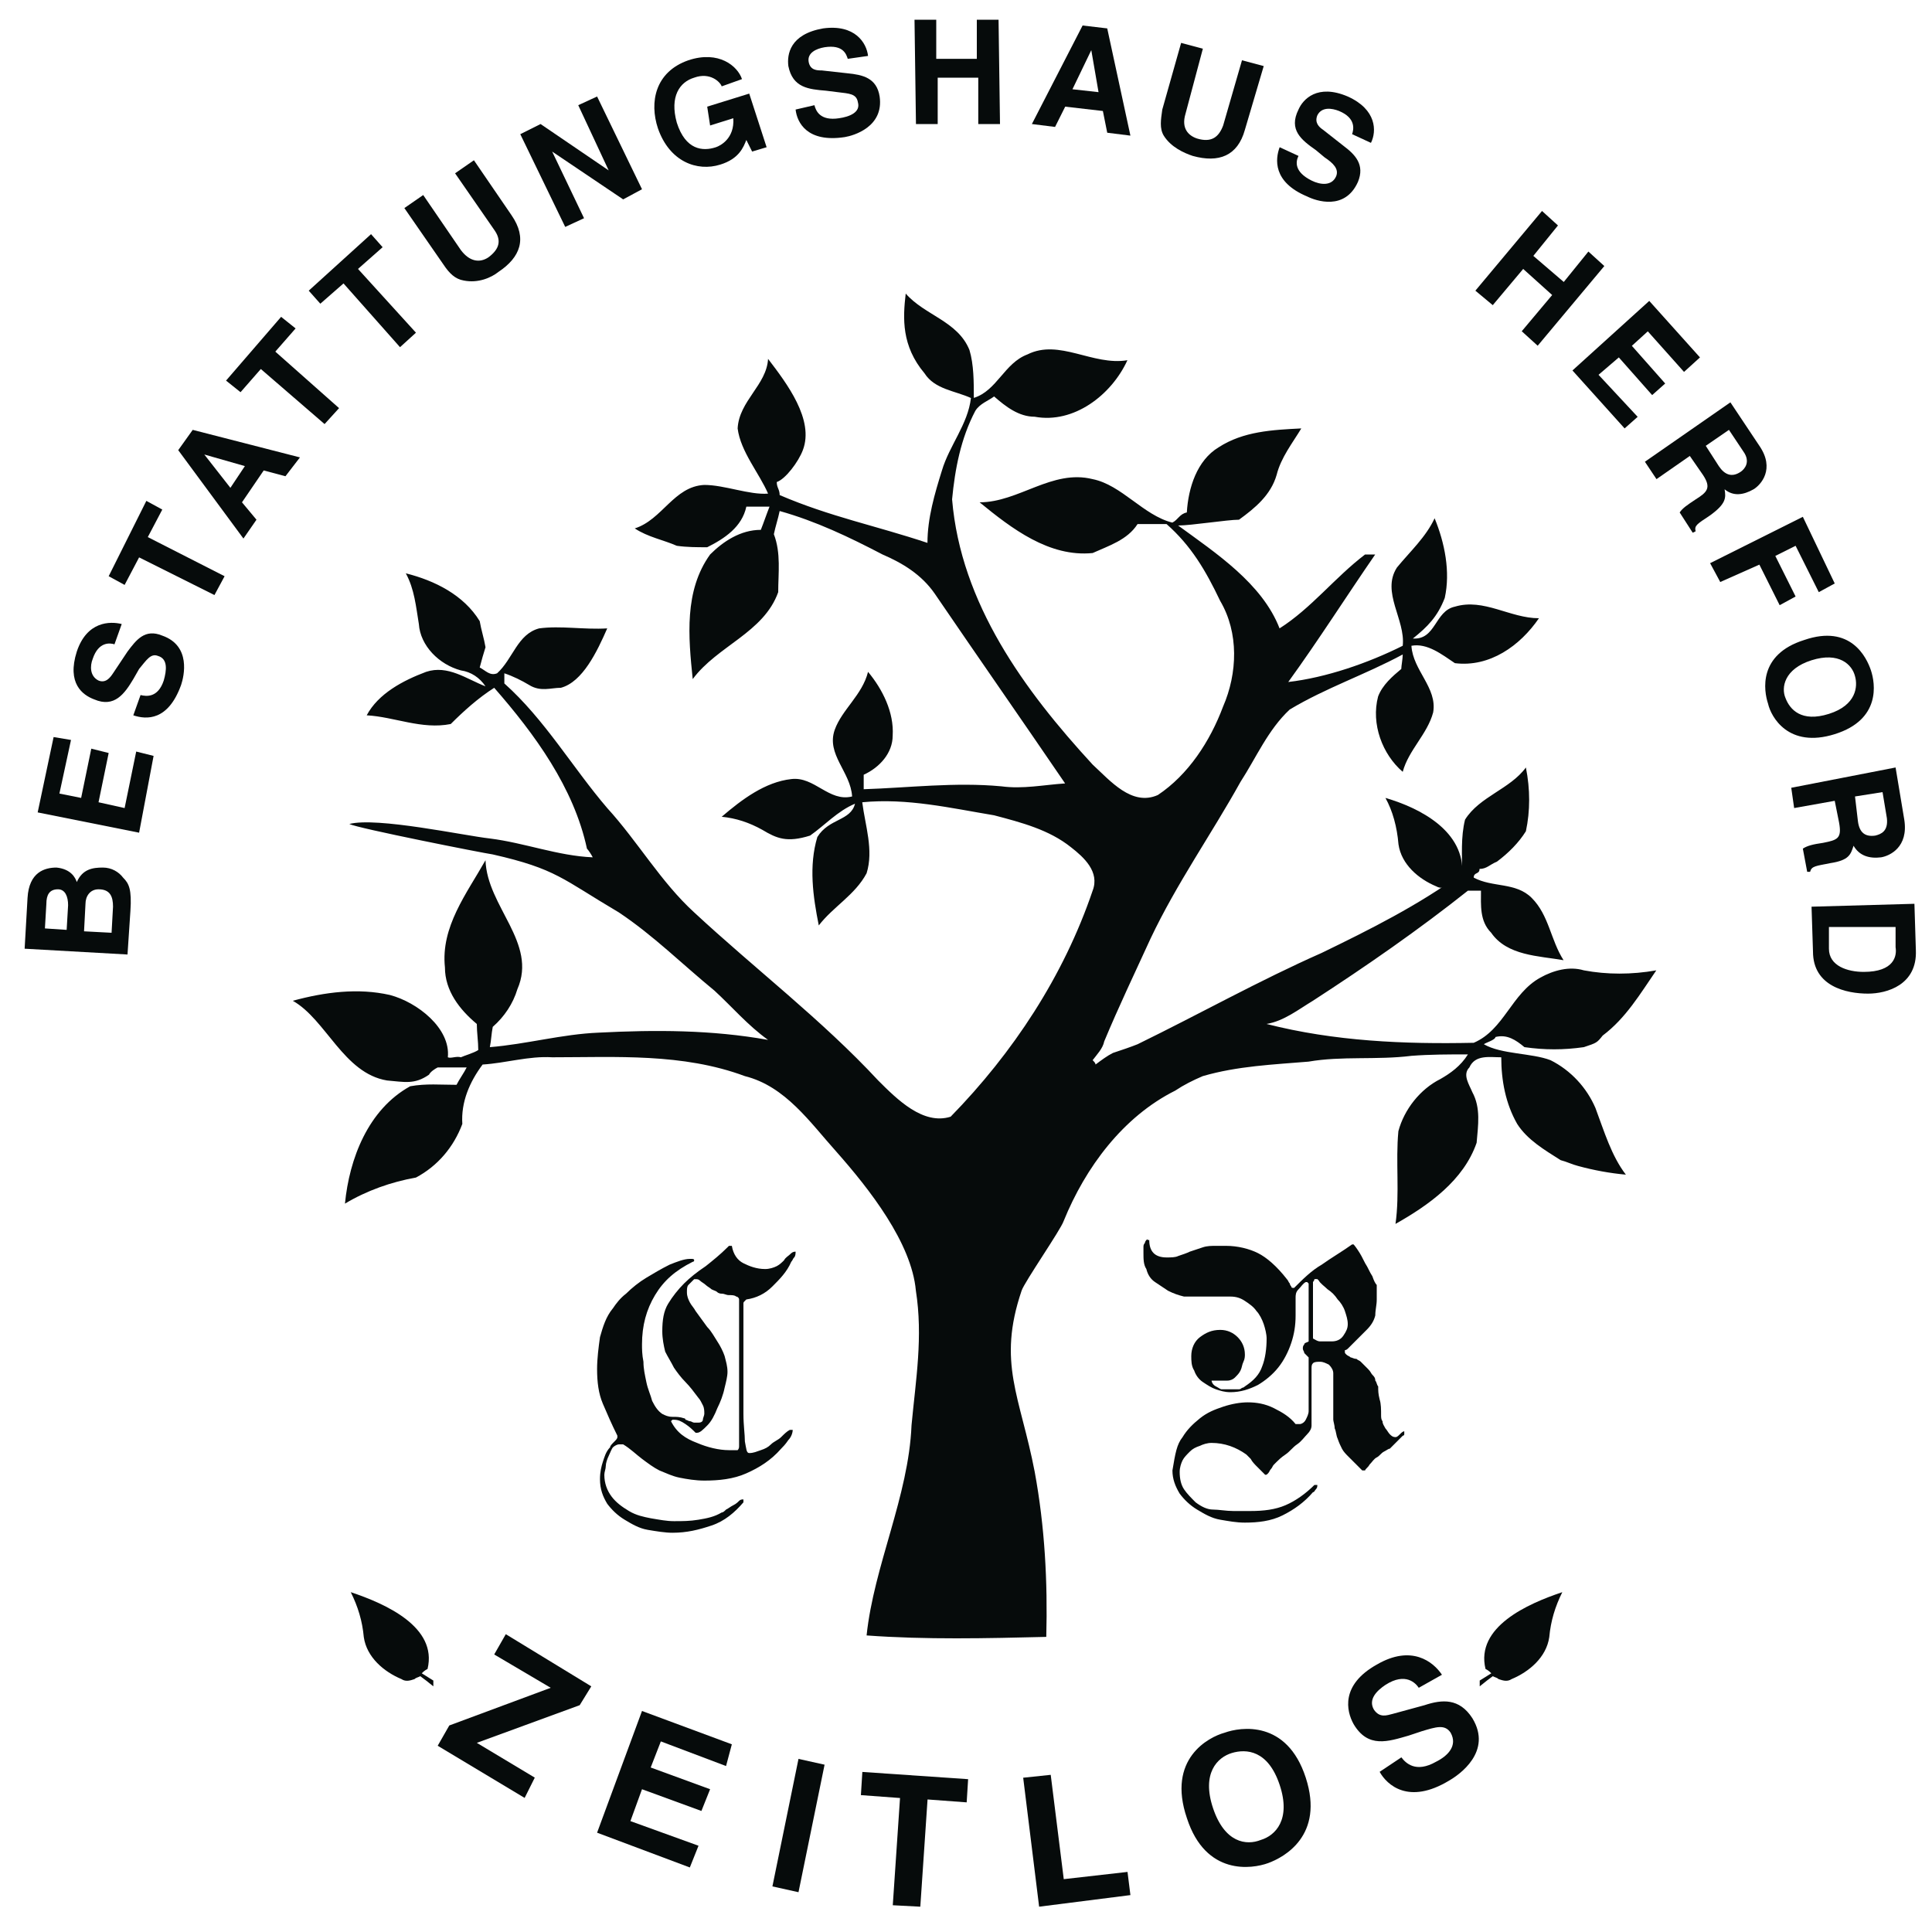 <?xml version="1.0" encoding="utf-8"?>
<!-- Generator: Adobe Illustrator 28.3.0, SVG Export Plug-In . SVG Version: 6.00 Build 0)  -->
<svg version="1.1" id="Ebene_1" xmlns="http://www.w3.org/2000/svg" xmlns:xlink="http://www.w3.org/1999/xlink" x="0px" y="0px"
	 viewBox="0 0 200 200" style="enable-background:new 0 0 200 200;" xml:space="preserve">
<style type="text/css">
	.st0{fill:#060B0B;}
</style>
<g>
	<path class="st0" d="M93.76,30.39c1.95,2.25,5.4,2.85,6.6,5.85c0.45,1.5,0.45,3.3,0.45,4.95c2.4-0.75,3.15-3.6,5.55-4.5
		c3.3-1.65,6.75,1.2,10.35,0.6c-1.65,3.6-5.55,6.6-9.6,5.85c-1.65,0-3-1.05-4.2-2.1c-0.6,0.45-1.5,0.75-1.95,1.5
		c-1.5,2.85-2.1,6-2.4,9.15c0.9,10.8,7.5,19.8,14.55,27.46c1.8,1.65,4.05,4.35,6.75,3.15c3.15-2.1,5.4-5.55,6.75-9.15
		c1.5-3.45,1.65-7.65-0.3-10.95c-1.5-3.15-3-5.7-5.55-7.95c-0.75,0-2.4,0-3,0c-1.05,1.65-3,2.25-4.65,3
		c-4.5,0.45-8.4-2.55-11.7-5.25c4.05,0,7.5-3.45,11.7-2.4c3,0.6,5.25,3.75,8.25,4.5c0.6-0.3,0.75-0.9,1.5-1.05
		c0.15-2.55,1.05-5.4,3.3-6.75c2.55-1.65,5.55-1.8,8.55-1.95c-0.9,1.5-2.1,3-2.55,4.8c-0.6,2.1-2.25,3.45-3.9,4.65
		c-0.75,0,0.6-0.45,0,0c-1.2,0-4.95,0.6-6.3,0.6c3.9,2.85,8.7,6,10.5,10.65c3.3-2.1,5.7-5.25,8.85-7.65c0.3,0,0.75,0,1.05,0
		c-3,4.35-5.85,8.85-9,13.2c3.9-0.45,8.25-1.95,11.85-3.75c0.3-2.7-2.25-5.55-0.6-8.1c1.35-1.65,3-3.15,3.9-5.1
		c1.05,2.55,1.65,5.55,1.05,8.25c-0.75,1.95-1.8,3-3.3,4.2c2.4,0.15,2.25-2.85,4.35-3.3c3-0.9,5.7,1.2,8.7,1.2
		c-1.95,2.85-5.1,5.1-8.7,4.65c-1.35-0.9-2.85-2.1-4.5-1.8c0.15,2.55,2.7,4.35,2.25,6.9c-0.6,2.25-2.55,3.9-3.15,6.15
		c-2.1-1.8-3.3-4.95-2.55-7.8c0.45-1.2,1.5-2.1,2.4-2.85c0-0.3,0.15-1.05,0.15-1.5c-3.9,2.1-7.95,3.45-11.7,5.7
		c-2.25,2.1-3.45,4.95-5.1,7.5c-3,5.4-6.6,10.5-9.3,16.2c-1.65,3.6-3.3,7.05-4.8,10.65c-0.15,0.75-0.75,1.35-1.2,1.95
		c0.15,0.15,0.3,0.3,0.3,0.45c0.6-0.45,1.2-0.9,1.8-1.2c0.9-0.3,1.8-0.6,2.55-0.9c6.45-3.15,12.6-6.6,19.05-9.45
		c4.95-2.4,10.05-4.95,14.55-8.25c0-1.8-0.15-3.75,0.3-5.55c1.5-2.4,4.65-3.15,6.3-5.4c0.45,2.25,0.45,4.5,0,6.6
		c-0.75,1.2-1.8,2.25-3,3.15c-0.75,0.3-1.05,0.75-1.8,0.75c0,0.6-0.6,0.3-0.6,0.9c1.95,1.05,4.35,0.45,6,2.1
		c1.8,1.8,1.95,4.35,3.3,6.45c-2.55-0.45-5.85-0.45-7.5-2.85c-1.2-1.2-1.05-2.85-1.05-4.35c-0.3,0-1.05,0-1.35,0
		c-5.1,4.05-10.5,7.8-16.05,11.4c-1.5,0.9-3,2.1-4.8,2.4c7.05,1.8,14.25,2.1,21.45,1.95c3.15-1.35,3.9-5.1,6.9-6.75
		c1.35-0.75,3-1.2,4.5-0.75c2.4,0.45,4.95,0.45,7.5,0c-1.65,2.4-3.15,4.95-5.55,6.75c-0.6,0.75-0.6,0.75-1.95,1.2
		c-2.1,0.3-4.05,0.3-6.15,0c-0.9-0.75-1.8-1.35-3-1.05c0,0.3-1.05,0.6-1.2,0.75c1.8,1.05,4.95,0.9,6.9,1.65
		c2.1,1.05,3.75,2.85,4.65,4.95c0.9,2.4,1.65,4.95,3.15,6.9c-1.65-0.15-3.3-0.45-4.95-0.9c-0.6-0.15-1.2-0.45-1.8-0.6
		c-1.65-1.05-3.45-2.1-4.5-3.75c-1.2-2.1-1.65-4.5-1.65-6.9c-1.2,0-2.7-0.3-3.3,1.05c-0.75,0.75,0,1.8,0.3,2.55
		c0.9,1.65,0.6,3.45,0.45,5.25c-1.35,3.9-4.95,6.45-8.4,8.4c0.45-3.15,0-6.45,0.3-9.6c0.6-2.25,2.25-4.35,4.35-5.4
		c1.05-0.6,2.1-1.35,2.85-2.55c-1.95,0-3.9,0-5.85,0.15c-3.6,0.45-7.2,0-10.65,0.6c-3.6,0.3-7.35,0.45-10.95,1.5
		c-1.05,0.45-1.95,0.9-2.85,1.5c-5.4,2.7-9.3,7.95-11.55,13.5c-0.3,0.9-4.05,6.3-4.35,7.2c-2.55,7.5-0.15,10.95,1.35,18.75
		c1.05,5.7,1.35,11.4,1.2,17.1c-6.15,0.15-12.45,0.3-18.6-0.15c0.75-7.2,4.35-14.4,4.65-21.75c0.45-4.8,1.2-9.15,0.45-13.95
		c-0.45-4.95-4.8-10.5-8.25-14.4c-2.7-3-5.25-6.75-9.45-7.8c-6.45-2.4-13.35-1.95-19.95-1.95c-2.4-0.15-4.8,0.6-7.2,0.75
		c-1.35,1.8-2.25,3.9-2.1,6.15c-0.9,2.4-2.55,4.35-4.8,5.55c-2.55,0.45-5.1,1.35-7.35,2.7c0.45-4.65,2.4-9.75,6.75-12.15
		c1.65-0.3,3.15-0.15,4.8-0.15c0.3-0.6,0.75-1.2,1.05-1.8c-1.05,0-2.1,0-3,0c-0.3,0.15-0.75,0.45-0.9,0.75
		c-1.5,1.05-2.55,0.75-4.35,0.6c-4.5-0.75-6.3-6.3-9.75-8.25c3.3-0.9,6.75-1.35,10.05-0.6c2.85,0.75,6.3,3.45,6,6.45
		c0.3,0.15,0.9-0.15,1.35,0c0.3-0.15,1.35-0.45,1.8-0.75c0-0.9-0.15-1.8-0.15-2.7c-1.8-1.5-3.3-3.45-3.3-5.85
		c-0.45-4.2,2.25-7.65,4.2-11.1c0.15,4.8,5.4,8.55,3.3,13.35c-0.45,1.5-1.35,2.85-2.55,3.9c-0.15,0.75-0.15,1.35-0.3,2.1
		c3.75-0.3,7.5-1.35,11.25-1.5c5.85-0.3,11.7-0.3,17.55,0.75c-2.1-1.5-3.75-3.45-5.55-5.1c-3.3-2.7-6.3-5.7-9.9-8.1
		c-5.85-3.45-6.45-4.5-13.05-6c-1.05-0.15-13.95-2.7-14.85-3.15c2.85-0.75,11.85,1.2,14.55,1.5c3.6,0.45,7.05,1.8,10.65,1.95
		c-0.15-0.3-0.45-0.75-0.6-0.9c-1.35-6.3-5.4-11.85-9.6-16.65c-1.65,1.05-3.15,2.4-4.5,3.75c-3,0.6-5.85-0.75-8.7-0.9
		c1.2-2.25,3.75-3.6,6.15-4.5c2.25-0.75,4.2,0.75,6.15,1.5c-0.6-0.9-1.5-1.5-2.55-1.65c-2.25-0.6-4.2-2.55-4.35-4.8
		c-0.3-1.8-0.45-3.6-1.35-5.25c3,0.75,6,2.25,7.65,4.95c0.15,0.9,0.45,1.8,0.6,2.7c-0.15,0.45-0.45,1.5-0.6,2.1
		c0.6,0.3,1.05,0.9,1.8,0.6c1.65-1.5,2.1-4.05,4.35-4.65c2.25-0.3,4.65,0.15,7.05,0c-1.05,2.4-2.55,5.55-4.8,6.15
		c-1.05,0-2.1,0.45-3.3-0.3c-0.75-0.45-1.65-0.9-2.55-1.2c0,0.3,0,0.75,0,1.05c4.2,3.75,7.05,8.7,10.65,12.9
		c3.15,3.45,5.55,7.65,9,10.8c6.3,5.85,13.2,11.1,19.05,17.4c1.95,1.95,4.65,4.65,7.5,3.75c6.45-6.6,11.7-14.55,14.7-23.4
		c0.75-1.95-0.9-3.45-2.25-4.5c-2.25-1.8-5.1-2.55-7.95-3.3c-4.5-0.75-9-1.8-13.65-1.35c0.3,2.4,1.2,4.95,0.45,7.35
		c-1.2,2.25-3.45,3.45-4.95,5.4c-0.6-3-1.05-6.15-0.15-9.15c1.2-1.95,3.45-1.65,3.9-3.45c-1.8,0.75-3.15,2.25-4.65,3.3
		c-2.4,0.75-3.45,0.3-4.95-0.6c-1.35-0.75-2.7-1.2-4.2-1.35c2.1-1.8,4.5-3.6,7.2-3.9c2.4-0.3,3.9,2.4,6.3,1.8
		c-0.15-2.55-2.7-4.35-1.8-6.9c0.75-2.1,2.85-3.6,3.45-6c1.5,1.8,2.7,4.2,2.55,6.6c0,1.8-1.35,3.3-3,4.05c0,0.45,0,1.05,0,1.5
		c4.65-0.15,9.45-0.75,14.25-0.3c2.25,0.3,4.35-0.15,6.6-0.3c-4.5-6.6-9-13.05-13.5-19.65c-1.35-1.95-3.3-3.15-5.4-4.05
		c-3.45-1.8-6.9-3.45-10.65-4.5c-0.15,0.75-0.45,1.65-0.6,2.4c0.75,1.95,0.45,4.05,0.45,6c-1.5,4.2-6.3,5.55-8.85,9
		c-0.45-4.35-0.9-9.15,1.8-12.9c1.35-1.35,3.15-2.55,5.25-2.55c0.3-0.75,0.6-1.65,0.9-2.4c-0.75,0-1.5,0-2.4,0
		c-0.45,2.1-2.25,3.3-4.05,4.2c-1.05,0-2.1,0-3.15-0.15c-1.35-0.6-3-0.9-4.35-1.8c2.85-0.9,4.05-4.35,7.2-4.5
		c2.1,0,4.65,1.05,6.6,0.9c-0.9-2.1-2.85-4.35-3.15-6.75c0.15-2.85,3-4.5,3.15-7.2c1.95,2.55,4.8,6.3,3.6,9.45
		c-0.45,1.2-1.8,3-2.7,3.3c-0.45,0,0.45,0,0,0c0,0.6,0.3,0.75,0.3,1.35c5.25,2.25,9.9,3.15,15.3,4.95c0-2.55,0.75-5.1,1.5-7.5
		c0.75-2.55,2.7-4.8,3-7.5c-1.65-0.75-3.75-0.9-4.8-2.55C93.31,35.8,93.46,32.94,93.76,30.39z"/>
	<path class="st0" d="M143.42,82.6c3.6,1.05,8.25,3.45,7.95,7.95c-0.9,0.45-1.65,1.8-2.7,1.2c-1.8-0.75-3.6-2.25-3.9-4.35
		C144.62,85.6,144.17,83.95,143.42,82.6z"/>
</g>
<g>
	<path class="st0" d="M62.41,151.32c0.15-0.45,0.3-1.05,0.75-1.5c0-0.15,0.15-0.3,0.45-0.6c0.15-0.15,0.3-0.3,0.3-0.45v-0.15
		c-0.6-1.2-1.05-2.25-1.5-3.3s-0.6-2.25-0.6-3.6c0-1.05,0.15-2.25,0.3-3.3c0.3-1.05,0.6-2.1,1.35-3c0.3-0.45,0.75-1.05,1.35-1.5
		c0.6-0.6,1.35-1.2,2.1-1.65c0.75-0.45,1.5-0.9,2.4-1.35c0.75-0.3,1.5-0.6,2.1-0.6h0.15c0.15,0,0.3,0,0.3,0.15c0,0,0,0.15-0.15,0.15
		c-1.8,0.9-3,1.95-3.9,3.45s-1.35,3.15-1.35,5.1c0,0.45,0,1.05,0.15,1.8c0,0.75,0.15,1.35,0.3,2.1c0.15,0.75,0.45,1.35,0.6,1.95
		c0.3,0.6,0.6,1.05,1.05,1.35c0.3,0.15,0.6,0.3,1.05,0.3c0.45,0,0.75,0,1.2,0.15c0,0,0.15,0,0.15,0.15c0.15,0,0.3,0.15,0.45,0.15
		c0.15,0,0.3,0.15,0.45,0.15s0.15,0,0.3,0h0.15c0.3,0,0.45-0.15,0.45-0.3s0.15-0.45,0.15-0.6c0-0.3,0-0.6-0.15-0.9
		c-0.15-0.3-0.3-0.6-0.45-0.75c-0.45-0.6-0.9-1.2-1.35-1.65c-0.45-0.45-0.9-1.05-1.2-1.5c-0.3-0.6-0.6-1.05-0.9-1.65
		c-0.15-0.6-0.3-1.35-0.3-2.1c0-1.2,0.15-2.1,0.6-2.85c0.45-0.75,1.05-1.5,1.65-2.1c0.6-0.6,1.35-1.2,2.25-1.8
		c0.75-0.6,1.5-1.2,2.25-1.95c0.15-0.15,0.15-0.15,0.15-0.15h0.15h0.15c0.15,0.9,0.6,1.5,1.2,1.8c0.6,0.3,1.35,0.6,2.25,0.6
		c0.45,0,0.9-0.15,1.2-0.3c0.3-0.15,0.6-0.45,0.75-0.6c0.15-0.3,0.45-0.45,0.6-0.6c0.15-0.15,0.3-0.3,0.6-0.3
		c0,0.15,0,0.45-0.15,0.6c-0.15,0.15-0.15,0.3-0.3,0.45c-0.45,1.05-1.2,1.8-1.95,2.55c-0.75,0.75-1.65,1.2-2.7,1.35l-0.15,0.15
		c-0.15,0.15-0.15,0.15-0.15,0.3v4.65c0,0.9,0,1.8,0,3.15c0,1.2,0,2.4,0,3.6c0,1.2,0.15,2.1,0.15,2.85c0.15,0.75,0.15,1.2,0.45,1.2
		c0.45,0,0.75-0.15,1.2-0.3c0.45-0.15,0.75-0.3,1.05-0.6c0.3-0.3,0.75-0.45,1.05-0.75c0.3-0.3,0.6-0.6,0.9-0.75h0.3
		c0,0.3-0.15,0.75-0.45,1.05c-0.3,0.45-0.6,0.75-0.75,0.9c-1.05,1.2-2.25,1.95-3.6,2.55c-1.35,0.6-2.85,0.75-4.35,0.75
		c-0.9,0-1.8-0.15-2.55-0.3c-0.75-0.15-1.35-0.45-2.1-0.75c-0.6-0.3-1.2-0.75-1.8-1.2c-0.6-0.45-1.2-1.05-1.95-1.5h-0.45
		c-0.15,0-0.45,0.15-0.6,0.3c-0.15,0.15-0.3,0.6-0.45,0.9c-0.15,0.3-0.3,0.75-0.3,1.05c0,0.3-0.15,0.6-0.15,0.9
		c0,0.9,0.3,1.65,0.75,2.25c0.45,0.6,1.05,1.05,1.8,1.5s1.5,0.6,2.25,0.75c0.9,0.15,1.65,0.3,2.4,0.3c0.9,0,1.65,0,2.55-0.15
		s1.65-0.3,2.4-0.75c0.15,0,0.3-0.15,0.45-0.3c0.3-0.15,0.45-0.3,0.75-0.45c0.3-0.15,0.45-0.3,0.6-0.45
		c0.15-0.15,0.3-0.15,0.45-0.15v0.3c-0.9,1.05-1.95,1.95-3.3,2.4c-1.35,0.45-2.55,0.75-4.05,0.75c-0.75,0-1.65-0.15-2.55-0.3
		c-0.9-0.15-1.65-0.6-2.4-1.05c-0.75-0.45-1.35-1.05-1.8-1.65c-0.45-0.75-0.75-1.5-0.75-2.55
		C62.11,152.37,62.26,151.77,62.41,151.32z M72.16,149.37c1.05,0.45,2.25,0.75,3.3,0.75h0.9c0.15-0.15,0.15-0.3,0.15-0.45v-15.15
		c0-0.15-0.15-0.3-0.3-0.3c-0.15-0.15-0.45-0.15-0.75-0.15c-0.3,0-0.45-0.15-0.75-0.15c-0.3,0-0.45-0.15-0.45-0.15
		c-0.15-0.15-0.3-0.15-0.6-0.3c-0.15-0.15-0.45-0.3-0.6-0.45c-0.15-0.15-0.45-0.3-0.6-0.45c-0.15-0.15-0.3-0.15-0.45-0.15h-0.15
		c-0.3,0.3-0.45,0.45-0.6,0.6s-0.15,0.45-0.15,0.75c0,0.45,0.15,0.75,0.3,1.05c0.15,0.3,0.45,0.6,0.6,0.9
		c0.45,0.6,0.75,1.05,1.2,1.65c0.45,0.45,0.75,1.05,1.05,1.5c0.3,0.45,0.6,1.05,0.75,1.5c0.15,0.6,0.3,1.05,0.3,1.65
		c0,0.45-0.15,1.05-0.3,1.65c-0.15,0.75-0.45,1.5-0.75,2.1c-0.3,0.75-0.6,1.35-1.05,1.8c-0.45,0.45-0.75,0.75-1.05,0.75h-0.15
		c-0.3-0.3-0.6-0.6-1.05-0.9c-0.45-0.3-0.75-0.45-1.2-0.45c-0.15,0-0.15,0-0.15,0l-0.15,0.15
		C70.06,148.32,70.96,148.92,72.16,149.37z"/>
</g>
<g>
	<path class="st0" d="M122.42,148.77c0.45-0.75,1.05-1.35,1.8-1.95s1.5-0.9,2.4-1.2c0.9-0.3,1.8-0.45,2.55-0.45
		c0.9,0,1.8,0.15,2.7,0.6c0.9,0.45,1.65,0.9,2.25,1.65h0.45c0.15,0,0.45-0.15,0.6-0.45s0.3-0.6,0.3-0.9v-0.15c0-0.15,0-0.6,0-1.05
		c0-0.6,0-1.05,0-1.65s0-1.2,0-1.65c0-0.45,0-0.9,0-1.05c-0.15-0.15-0.3-0.3-0.45-0.45c0-0.15-0.15-0.3-0.15-0.45s0-0.3,0.15-0.45
		c0-0.15,0.15-0.15,0.45-0.3v-6l-0.15-0.15h-0.15c-0.3,0.15-0.45,0.45-0.75,0.75c-0.3,0.3-0.3,0.6-0.3,0.9c0,0.3,0,0.6,0,0.9
		s0,0.6,0,0.9c0,1.05-0.15,1.95-0.45,2.85c-0.3,0.9-0.75,1.8-1.35,2.55s-1.35,1.35-2.1,1.8c-0.9,0.45-1.8,0.75-2.85,0.75
		c-0.6,0-1.05-0.15-1.5-0.3c-0.45-0.15-0.9-0.45-1.35-0.75c-0.45-0.3-0.75-0.75-0.9-1.2c-0.3-0.45-0.3-1.05-0.3-1.5
		c0-0.75,0.3-1.5,0.9-1.95s1.2-0.75,2.1-0.75c0.75,0,1.35,0.3,1.8,0.75c0.45,0.45,0.75,1.05,0.75,1.8c0,0.15,0,0.45-0.15,0.75
		s-0.15,0.6-0.3,0.9c-0.15,0.3-0.3,0.45-0.6,0.75c-0.15,0.15-0.45,0.3-0.75,0.3h-1.65c0,0.15,0.15,0.45,0.45,0.6
		c0.3,0.15,0.45,0.3,0.6,0.3h1.8c0,0,0.15,0,0.3-0.15c0.15,0,0.3-0.15,0.3-0.15c0.9-0.6,1.5-1.2,1.8-2.1
		c0.3-0.75,0.45-1.8,0.45-2.85c0-0.45-0.15-1.05-0.3-1.5s-0.45-1.05-0.75-1.35c-0.3-0.45-0.75-0.75-1.2-1.05s-0.9-0.45-1.5-0.45
		h-4.8c-0.6-0.15-1.05-0.3-1.65-0.6c-0.45-0.3-0.9-0.6-1.35-0.9c-0.45-0.3-0.75-0.75-0.9-1.35c-0.3-0.45-0.3-1.05-0.3-1.65v-0.3
		c0,0,0-0.15,0-0.3c0-0.15,0-0.3,0.15-0.45c0-0.15,0.15-0.3,0.15-0.3s0.15-0.15,0.15,0h0.15c0,0.6,0.15,1.05,0.45,1.35
		c0.3,0.3,0.75,0.45,1.35,0.45c0.45,0,0.9,0,1.2-0.15c0.45-0.15,0.9-0.3,1.2-0.45c0.45-0.15,0.9-0.3,1.35-0.45
		c0.45-0.15,0.9-0.15,1.35-0.15h1.05c1.2,0,2.4,0.3,3.3,0.75c0.9,0.45,1.95,1.35,3,2.7c0.15,0.15,0.15,0.3,0.3,0.45
		c0,0.15,0.15,0.3,0.15,0.3c0,0.15,0.15,0.15,0.15,0.15h0.15c0.9-0.9,1.8-1.8,2.85-2.4c1.05-0.75,2.1-1.35,3.15-2.1h0.15
		c0,0,0.15,0.15,0.45,0.6c0.3,0.45,0.45,0.75,0.75,1.35c0.3,0.45,0.45,0.9,0.75,1.35c0.15,0.45,0.3,0.75,0.45,0.9
		c0,0.15,0,0.3,0,0.45c0,0.15,0,0.3,0,0.45v0.6c0,0.6-0.15,1.05-0.15,1.65c-0.15,0.6-0.45,1.05-0.9,1.5c-0.15,0.15-0.3,0.3-0.6,0.6
		s-0.45,0.45-0.75,0.75c-0.3,0.3-0.45,0.45-0.6,0.6c-0.15,0.15-0.3,0.15-0.3,0.15v0.15c0,0.15,0,0.15,0.15,0.3s0.3,0.15,0.45,0.3
		c0.15,0,0.3,0.15,0.6,0.15c0.15,0.15,0.3,0.15,0.45,0.3c0.3,0.3,0.45,0.45,0.75,0.75c0.3,0.3,0.3,0.45,0.45,0.6
		c0.15,0.15,0.3,0.3,0.3,0.6c0.15,0.15,0.15,0.45,0.3,0.6c0,0.45,0,0.75,0.15,1.35c0.15,0.45,0.15,1.05,0.15,1.65
		c0,0.15,0,0.45,0.15,0.6c0,0.3,0.15,0.45,0.3,0.75c0.15,0.15,0.3,0.45,0.45,0.6c0.15,0.15,0.3,0.3,0.6,0.3
		c0.15,0,0.3-0.15,0.45-0.3c0.15-0.15,0.3-0.3,0.45-0.3v0.3c0,0,0,0.15-0.15,0.15c-0.15,0.15-0.3,0.3-0.45,0.45
		c-0.15,0.15-0.3,0.3-0.45,0.45c-0.15,0.15-0.3,0.3-0.45,0.45c-0.15,0-0.3,0.15-0.6,0.3s-0.45,0.45-0.75,0.6
		c-0.3,0.15-0.45,0.45-0.75,0.75c-0.15,0.3-0.45,0.45-0.45,0.6h-0.3l-1.5-1.5c-0.15-0.15-0.45-0.45-0.6-0.75s-0.3-0.6-0.45-1.05
		c-0.15-0.3-0.15-0.75-0.3-1.05c0-0.3-0.15-0.75-0.15-0.9v-4.8c0-0.3-0.15-0.6-0.45-0.9c-0.3-0.15-0.6-0.3-0.9-0.3
		c-0.3,0-0.6,0-0.75,0.15s-0.15,0.3-0.15,0.6v5.85c0,0.3-0.15,0.6-0.45,0.9c-0.3,0.3-0.6,0.75-1.05,1.05
		c-0.45,0.3-0.75,0.75-1.2,1.05c-0.45,0.3-0.75,0.6-0.9,0.75c0,0-0.15,0.15-0.3,0.3c-0.15,0.15-0.15,0.3-0.3,0.45
		c-0.15,0.15-0.15,0.3-0.3,0.45c-0.15,0.15-0.15,0.15-0.3,0.15c0,0-0.15-0.15-0.3-0.3c-0.15-0.15-0.45-0.45-0.6-0.6
		s-0.45-0.45-0.6-0.75c-0.15-0.15-0.3-0.3-0.45-0.45c-1.05-0.75-2.25-1.2-3.6-1.2c-0.45,0-0.9,0.15-1.2,0.3
		c-0.45,0.15-0.75,0.3-1.05,0.6c-0.3,0.3-0.6,0.6-0.75,0.9c-0.15,0.3-0.3,0.75-0.3,1.2c0,0.75,0.15,1.35,0.45,1.8
		c0.3,0.45,0.75,0.9,1.2,1.35c0.6,0.45,1.2,0.75,1.8,0.75c0.6,0,1.35,0.15,2.1,0.15c0.3,0,0.45,0,0.75,0s0.45,0,0.75,0h0.3
		c1.35,0,2.55-0.15,3.6-0.6c1.05-0.45,2.1-1.2,3-2.1h0.3c0,0.15,0,0.3-0.15,0.45c-0.15,0.15-0.15,0.3-0.3,0.3
		c-0.9,1.05-1.95,1.8-3.15,2.4c-1.2,0.6-2.55,0.75-3.9,0.75c-0.9,0-1.65-0.15-2.55-0.3c-0.9-0.15-1.65-0.6-2.4-1.05
		c-0.75-0.45-1.35-1.05-1.8-1.65c-0.45-0.75-0.75-1.5-0.75-2.4C121.67,150.42,121.82,149.52,122.42,148.77z M136.67,138.86
		c0.3,0,0.6,0,0.9,0h0.3c0.45,0,0.9-0.15,1.2-0.6c0.3-0.45,0.45-0.75,0.45-1.2s-0.15-0.9-0.3-1.35s-0.45-0.9-0.75-1.2
		c-0.3-0.45-0.6-0.75-1.05-1.05c-0.3-0.3-0.75-0.6-0.9-0.9c0,0,0,0-0.15-0.15h-0.3c0,0,0,0.15-0.15,0.3v3.3c0,0.15,0,0.3,0,0.45
		c0,0.3,0,0.45,0,0.75s0,0.6,0,0.75c0,0.3,0,0.45,0,0.6C136.22,138.71,136.37,138.86,136.67,138.86z"/>
</g>
<path class="st0" d="M43.66,173.22c0.15-0.15,0.3-0.3,0.6-0.45c1.05-4.35-4.35-6.75-7.95-7.95c0.75,1.5,1.2,3,1.35,4.65
	c0.3,2.1,2.1,3.6,3.9,4.35c0.45,0.3,0.9,0.15,1.35,0c0.15-0.15,0.3-0.15,0.6-0.3l0.6,0.45l0.75,0.6v-0.6L43.66,173.22z"/>
<path class="st0" d="M154.38,173.22c-0.15-0.15-0.3-0.3-0.6-0.45c-1.05-4.35,4.35-6.75,7.95-7.95c-0.75,1.5-1.2,3-1.35,4.65
	c-0.3,2.1-2.1,3.6-3.9,4.35c-0.45,0.3-0.9,0.15-1.35,0c-0.15-0.15-0.3-0.15-0.6-0.3l-0.6,0.45l-0.75,0.6v-0.6L154.38,173.22z"/>
<g>
	<path class="st0" d="M2.55,98.21l0.3-5.25c0.15-2.7,1.8-3.15,3-3.15c1.5,0.15,1.95,1.05,2.1,1.5c0.6-1.35,1.65-1.5,2.7-1.5
		c0.9,0,1.65,0.45,2.1,1.05c0.6,0.6,0.9,1.2,0.75,3.45l-0.3,4.5L2.55,98.21z M6.9,96.26l0.15-2.55c0-0.9-0.3-1.65-1.05-1.65
		c-0.9,0-1.2,0.6-1.2,1.5l-0.15,2.55L6.9,96.26z M11.55,96.56l0.15-2.7c0-1.05-0.3-1.8-1.5-1.8c-0.9,0-1.35,0.75-1.35,1.5L8.7,96.41
		L11.55,96.56z"/>
	<path class="st0" d="M7.35,76.6l-1.2,5.55L8.4,82.6l1.05-5.1l1.8,0.45l-1.05,5.1l2.7,0.6l1.2-5.85l1.8,0.45l-1.5,7.95L3.9,84.1
		l1.65-7.8L7.35,76.6z"/>
	<path class="st0" d="M14.55,71.95c0.6,0.15,1.8,0.3,2.4-1.5c0.3-1.05,0.45-2.25-0.6-2.55c-0.75-0.3-1.2,0.45-1.95,1.35l-0.6,1.05
		c-0.9,1.5-1.95,3-4.05,2.1c-1.2-0.45-2.85-1.65-1.8-4.95C9,64.3,11.4,64.3,12.6,64.6l-0.75,2.1c-0.45-0.15-1.65-0.3-2.25,1.5
		c-0.3,0.75-0.3,1.8,0.6,2.25c0.75,0.3,1.2-0.3,1.5-0.75l1.5-2.25c0.9-1.2,1.8-2.4,3.6-1.65c3,1.05,2.25,4.2,1.95,5.1
		c-1.35,3.75-3.6,3.6-4.95,3.15L14.55,71.95z"/>
	<path class="st0" d="M23.25,59.65L22.2,61.6l-7.8-3.9l-1.5,2.85l-1.65-0.9l3.9-7.8l1.65,0.9l-1.5,2.85L23.25,59.65z"/>
	<path class="st0" d="M26.55,53.8l-1.35,1.95l-6.75-9.15l1.5-2.1l11.1,2.85l-1.5,1.95l-2.25-0.6L25.05,52L26.55,53.8z M23.85,50.5
		l1.5-2.25l-4.2-1.2l0,0L23.85,50.5z"/>
	<path class="st0" d="M35.1,42.25l-1.5,1.65L27,38.2l-2.1,2.4l-1.5-1.2l5.7-6.6l1.5,1.2l-2.1,2.4L35.1,42.25z"/>
	<path class="st0" d="M43.06,34.44l-1.65,1.5l-5.85-6.6l-2.4,2.1l-1.2-1.35l6.45-5.85l1.2,1.35l-2.55,2.25L43.06,34.44z"/>
	<path class="st0" d="M52.96,22.29c1.65,2.4,0.9,4.35-1.35,5.85c-0.75,0.6-2.1,1.2-3.6,0.9c-0.9-0.15-1.5-0.75-2.1-1.65l-4.05-5.85
		l1.95-1.35l3.9,5.7c0.9,1.2,1.95,1.35,2.85,0.75c1.2-0.9,1.35-1.8,0.6-2.85l-4.05-5.85l1.95-1.35L52.96,22.29z"/>
	<path class="st0" d="M59.86,10.89l1.95-0.9l4.65,9.6l-1.95,1.05l-7.35-4.95l0,0l3.3,6.9l-1.95,0.9l-4.65-9.6l2.1-1.05l7.05,4.8l0,0
		L59.86,10.89z"/>
	<path class="st0" d="M73.21,11.04l4.35-1.35l1.8,5.55l-1.5,0.45l-0.6-1.2c-0.3,0.75-0.75,1.95-2.7,2.55
		c-2.4,0.75-5.25-0.3-6.45-3.75c-0.9-2.7-0.3-5.85,3.15-7.05l0,0c3.15-1.05,5.1,0.6,5.55,1.95l-2.1,0.75
		c-0.15-0.45-1.2-1.5-2.85-0.9c-1.5,0.45-2.55,1.95-1.8,4.65c0.9,2.85,2.7,3,4.05,2.55c0.45-0.15,1.95-0.9,1.8-3l-2.4,0.75
		L73.21,11.04z"/>
	<path class="st0" d="M84.31,10.89c0.15,0.6,0.6,1.65,2.55,1.35c1.05-0.15,2.25-0.6,1.95-1.65c-0.15-0.9-0.9-0.9-2.1-1.05l-1.2-0.15
		c-1.8-0.15-3.45-0.3-3.9-2.55c-0.15-1.2,0.15-3.3,3.6-3.9c3.3-0.45,4.5,1.5,4.65,2.85l-2.1,0.3c-0.15-0.45-0.45-1.5-2.4-1.2
		c-0.9,0.15-1.8,0.6-1.65,1.5c0.15,0.9,0.9,0.9,1.35,0.9l2.7,0.3c1.5,0.15,3,0.45,3.3,2.4c0.45,3.15-2.7,4.05-3.6,4.2
		c-3.9,0.6-4.95-1.5-5.1-2.85L84.31,10.89z"/>
	<path class="st0" d="M97.07,8.04v4.8h-2.25l-0.15-10.8h2.25v4.05h4.2V2.04h2.25l0.15,10.8h-2.25v-4.8H97.07z"/>
	<path class="st0" d="M109.22,13.14l-2.4-0.3l5.25-10.2l2.55,0.3l2.4,11.1l-2.4-0.3l-0.45-2.25l-3.9-0.45L109.22,13.14z
		 M111.02,9.24l2.7,0.3l-0.75-4.35l0,0L111.02,9.24z"/>
	<path class="st0" d="M128.87,13.44c-0.75,2.7-2.7,3.45-5.4,2.7c-0.9-0.3-2.25-0.9-3-2.1c-0.45-0.75-0.3-1.65-0.15-2.7l1.95-6.9
		l2.25,0.6l-1.8,6.75c-0.45,1.5,0.3,2.25,1.2,2.55c1.5,0.45,2.25-0.15,2.7-1.35l1.95-6.75l2.25,0.6L128.87,13.44z"/>
	<path class="st0" d="M134.42,16.14c-0.3,0.6-0.45,1.65,1.35,2.55c0.9,0.45,2.1,0.6,2.55-0.45c0.3-0.75-0.3-1.35-1.2-1.95l-0.9-0.75
		c-1.5-1.05-2.85-2.1-1.8-4.2c0.45-1.05,1.95-2.7,5.1-1.35c3,1.35,3,3.6,2.4,4.8l-1.95-0.9c0.15-0.45,0.45-1.65-1.35-2.4
		c-0.75-0.3-1.8-0.45-2.25,0.45c-0.3,0.75,0.15,1.2,0.6,1.5l2.1,1.65c1.2,0.9,2.25,1.95,1.5,3.75c-1.35,3-4.35,1.95-5.25,1.5
		c-3.6-1.5-3.3-3.9-2.85-5.1L134.42,16.14z"/>
	<path class="st0" d="M157.68,27.84l-3.15,3.75l-1.8-1.5l6.9-8.25l1.65,1.5l-2.55,3.15l3.15,2.7l2.55-3.15l1.65,1.5l-6.9,8.25
		l-1.65-1.5l3.15-3.75L157.68,27.84z"/>
	<path class="st0" d="M174.33,38.5l-3.75-4.2l-1.65,1.5l3.45,3.9l-1.35,1.2l-3.45-3.9l-2.1,1.8l4.05,4.35l-1.35,1.2l-5.4-6l7.95-7.2
		l5.25,5.85L174.33,38.5z"/>
	<path class="st0" d="M179.13,41.65l3,4.5c1.65,2.4,0.15,4.05-0.6,4.5c-1.05,0.6-2.1,0.75-3,0c0.15,0.9,0.15,1.5-1.5,2.7
		c-1.35,0.9-1.65,1.05-1.5,1.65l-0.3,0.15l-1.35-2.1c0.3-0.45,0.75-0.75,1.65-1.35c1.2-0.75,1.65-1.2,0.75-2.55l-1.35-1.95
		l-3.45,2.4l-1.2-1.8L179.13,41.65z M177.93,48.25c0.6,0.9,1.35,1.2,2.25,0.6c0.45-0.3,1.05-1.05,0.3-2.1l-1.5-2.25l-2.4,1.65
		L177.93,48.25z"/>
	<path class="st0" d="M178.08,60.25l-1.05-1.95l9.6-4.8l3.3,6.9l-1.65,0.9l-2.4-4.8l-2.1,1.05l2.1,4.2l-1.65,0.9l-2.1-4.2
		L178.08,60.25z"/>
	<path class="st0" d="M193.68,69.4c0.45,1.35,1.05,5.1-3.75,6.6c-4.8,1.5-6.6-1.8-6.9-3.15c-0.45-1.35-1.05-5.1,3.75-6.6
		C191.58,64.6,193.23,68.05,193.68,69.4z M184.83,72.25c0.45,1.2,1.65,2.55,4.5,1.65c2.85-0.9,3-2.85,2.7-3.9
		c-0.3-1.2-1.65-2.55-4.5-1.65S184.38,71.2,184.83,72.25z"/>
	<path class="st0" d="M196.23,79.45l0.9,5.4c0.45,2.85-1.5,3.75-2.4,3.9c-1.2,0.15-2.25-0.15-2.85-1.2c-0.3,0.9-0.45,1.5-2.4,1.8
		c-1.5,0.3-1.95,0.3-2.1,0.9h-0.3l-0.45-2.4c0.45-0.3,1.05-0.45,2.1-0.6c1.5-0.3,1.95-0.45,1.65-2.1l-0.45-2.25l-4.2,0.75l-0.3-2.1
		L196.23,79.45z M192.33,85c0.15,1.2,0.75,1.65,1.8,1.5c0.6-0.15,1.35-0.45,1.2-1.8l-0.45-2.7l-2.85,0.45L192.33,85z"/>
	<path class="st0" d="M198.18,93.56l0.15,4.8c0.15,3.6-3,4.5-4.95,4.5c-2.25,0-5.7-0.75-5.7-4.35l-0.15-4.65L198.18,93.56z
		 M189.33,95.96v2.25c0,1.8,1.95,2.4,3.6,2.4c3.15,0,3.45-1.65,3.3-2.55v-2.1H189.33z"/>
</g>
<g>
	<path class="st0" d="M54.31,186.12l-9-5.4l1.2-2.1l10.5-3.9l-5.85-3.45l1.2-2.1l8.85,5.4l-1.2,1.95l-10.65,3.9l6,3.6L54.31,186.12z
		"/>
	<path class="st0" d="M75.16,182.82l-6.75-2.55l-1.05,2.7l6.15,2.25l-0.9,2.25l-6.15-2.25l-1.2,3.3l7.05,2.55l-0.9,2.25l-9.6-3.6
		l4.65-12.6l9.3,3.45L75.16,182.82z"/>
	<path class="st0" d="M82.66,195.88l-2.7-0.6l2.7-13.2l2.7,0.6L82.66,195.88z"/>
	<path class="st0" d="M95.27,197.38l-2.85-0.15l0.75-11.1l-4.05-0.3l0.15-2.4l10.95,0.75l-0.15,2.4l-4.05-0.3L95.27,197.38z"/>
	<path class="st0" d="M110.12,194.53l6.6-0.75l0.3,2.4l-9.45,1.2l-1.65-13.35l2.85-0.3L110.12,194.53z"/>
	<path class="st0" d="M126.77,179.37c1.65-0.6,6.45-1.35,8.4,4.65c1.95,6-2.25,8.25-3.9,8.85c-1.65,0.6-6.45,1.35-8.4-4.65
		C120.77,182.07,125.12,179.82,126.77,179.37z M130.52,190.47c1.5-0.45,3.15-2.1,1.95-5.7c-1.2-3.6-3.45-3.75-4.95-3.3
		c-1.5,0.45-3.15,2.1-1.95,5.7C126.77,190.77,129.02,191.07,130.52,190.47z"/>
	<path class="st0" d="M145.07,181.92c0.45,0.6,1.5,1.65,3.6,0.45c1.2-0.6,2.25-1.65,1.5-3c-0.6-0.9-1.5-0.6-3-0.15l-1.35,0.45
		c-2.1,0.6-4.2,1.35-5.7-1.2c-0.75-1.35-1.35-4.05,2.4-6.15c3.6-2.1,5.85-0.3,6.75,1.05l-2.4,1.35c-0.3-0.45-1.35-1.65-3.45-0.3
		c-0.9,0.6-1.8,1.5-1.2,2.55c0.6,0.9,1.35,0.6,1.95,0.45l3.3-0.9c1.8-0.6,3.6-0.75,4.95,1.35c2.1,3.45-1.35,5.85-2.4,6.45
		c-4.2,2.55-6.45,0.45-7.2-0.9L145.07,181.92z"/>
</g>
</svg>
